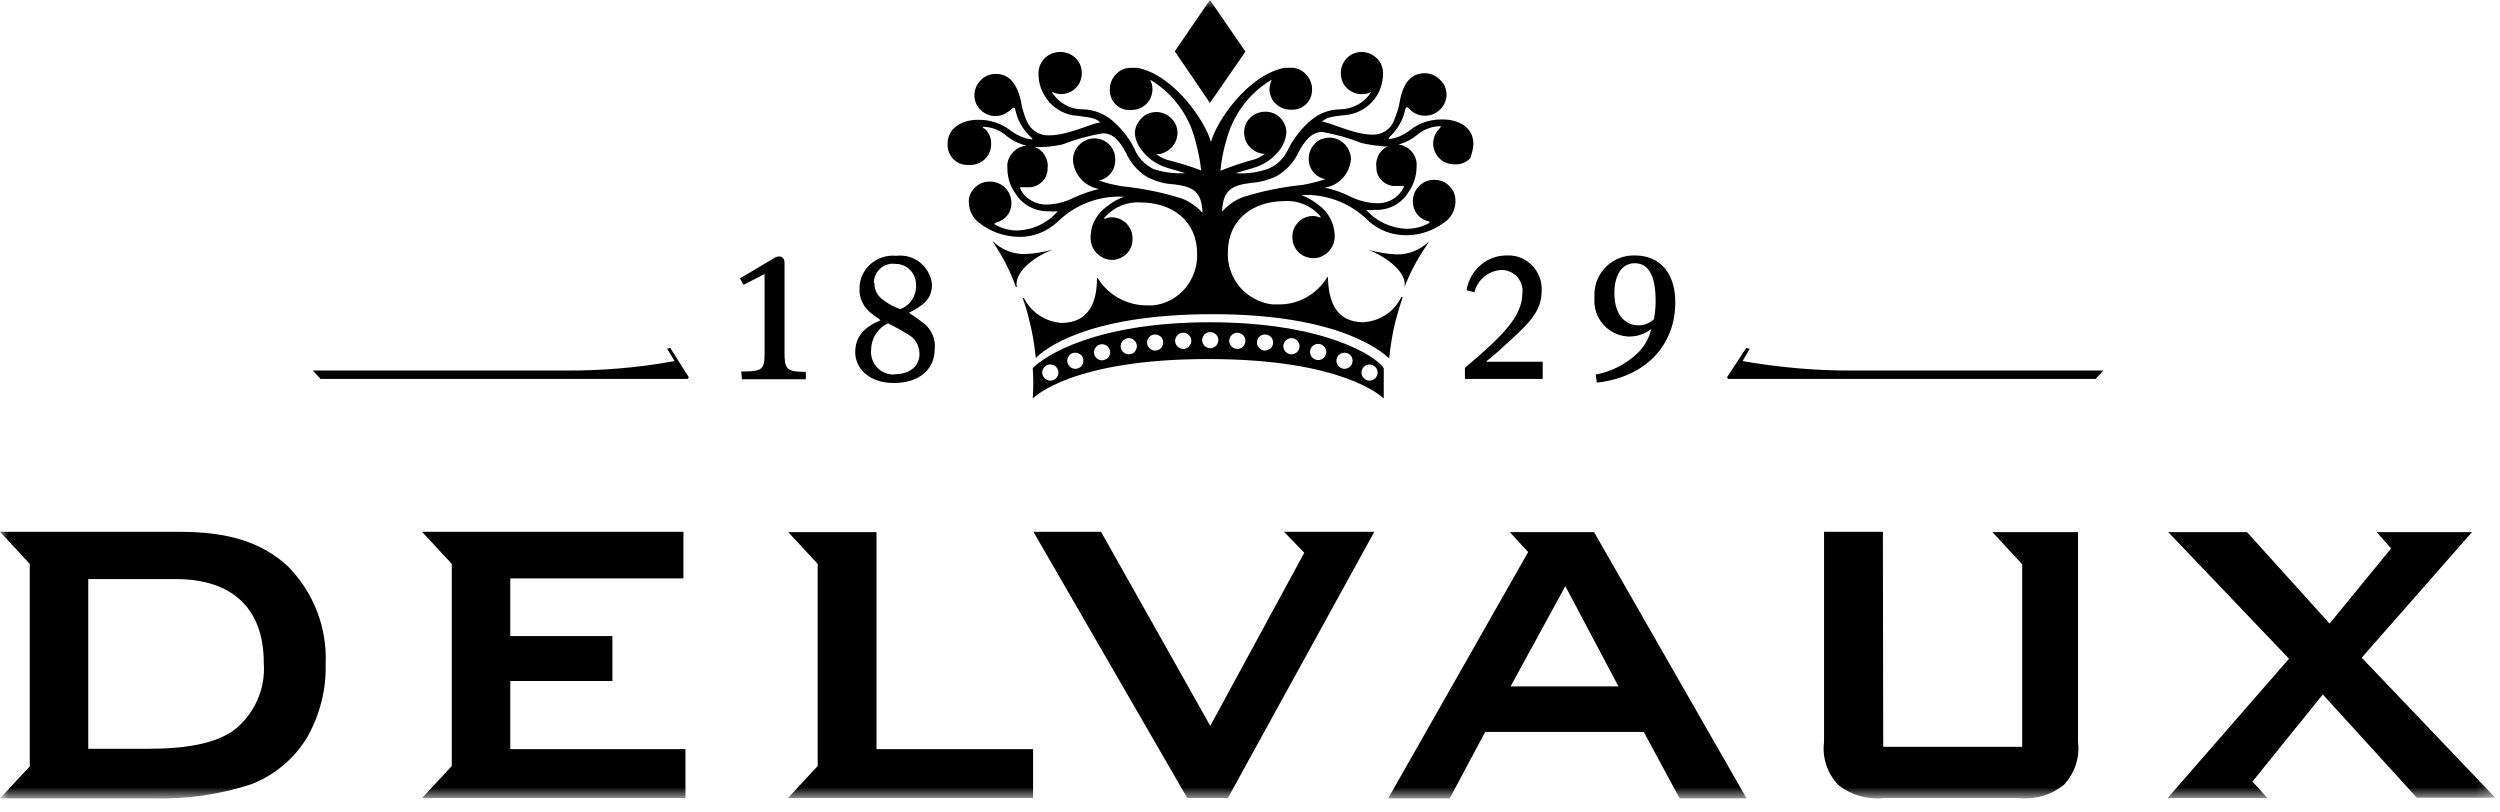 <svg xmlns="http://www.w3.org/2000/svg" width="154" height="50" viewBox="0 0 154 50" fill="none"><mask id="mask0_50_38" style="mask-type:luminance" maskUnits="userSpaceOnUse" x="0" y="0" width="154" height="50"><path d="M153.731 0H0V49.161H153.731V0Z" fill="white"></path></mask><g mask="url(#mask0_50_38)"><path d="M74.532 6.34L76.72 3.18L74.532 0L72.366 3.16L74.532 6.34ZM84.365 23.448C84.094 23.448 83.865 23.219 83.865 22.949C83.865 22.678 84.094 22.45 84.365 22.45C84.635 22.45 84.865 22.678 84.865 22.949C84.865 23.073 84.802 23.198 84.719 23.302C84.635 23.385 84.49 23.448 84.365 23.448ZM82.823 22.72C82.552 22.72 82.323 22.491 82.323 22.221C82.323 22.096 82.386 21.972 82.469 21.868C82.656 21.681 82.99 21.681 83.177 21.868C83.365 22.055 83.365 22.387 83.177 22.575C83.073 22.658 82.948 22.72 82.823 22.72ZM81.198 22.18C80.927 22.18 80.698 21.951 80.698 21.681C80.698 21.41 80.927 21.182 81.198 21.182C81.469 21.182 81.698 21.41 81.698 21.681C81.698 21.805 81.636 21.951 81.552 22.034C81.448 22.138 81.323 22.18 81.198 22.18ZM79.553 21.826C79.282 21.826 79.053 21.598 79.053 21.327C79.053 21.057 79.282 20.828 79.553 20.828C79.823 20.828 80.053 21.057 80.053 21.327C80.053 21.452 79.99 21.598 79.907 21.681C79.803 21.785 79.678 21.826 79.553 21.826ZM77.928 21.598C77.657 21.598 77.428 21.369 77.428 21.099C77.428 20.974 77.49 20.828 77.574 20.745C77.761 20.558 78.074 20.558 78.282 20.745C78.469 20.932 78.469 21.265 78.282 21.452C78.178 21.535 78.053 21.577 77.928 21.598ZM76.22 21.494C75.949 21.494 75.72 21.265 75.72 20.995C75.72 20.724 75.949 20.496 76.22 20.496C76.49 20.496 76.72 20.724 76.72 20.995C76.72 21.119 76.657 21.265 76.574 21.348C76.47 21.452 76.345 21.494 76.22 21.494ZM74.553 21.452C74.282 21.452 74.053 21.223 74.053 20.953C74.053 20.683 74.282 20.454 74.553 20.454C74.824 20.454 75.053 20.683 75.053 20.953C75.053 21.078 74.991 21.203 74.907 21.307C74.803 21.39 74.678 21.452 74.553 21.452ZM72.887 21.494C72.616 21.494 72.387 21.265 72.387 20.995C72.387 20.724 72.616 20.496 72.887 20.496C73.158 20.496 73.387 20.724 73.387 20.995C73.387 21.119 73.324 21.244 73.241 21.348C73.137 21.452 73.012 21.494 72.887 21.494ZM71.158 21.598C70.887 21.598 70.658 21.369 70.658 21.099C70.658 20.974 70.72 20.849 70.804 20.745C70.991 20.558 71.304 20.558 71.512 20.745C71.699 20.932 71.699 21.265 71.512 21.452C71.429 21.535 71.283 21.598 71.158 21.598ZM69.533 21.826C69.262 21.826 69.033 21.598 69.033 21.327C69.033 21.057 69.262 20.828 69.533 20.828C69.804 20.828 70.033 21.057 70.033 21.327C70.033 21.452 69.971 21.577 69.887 21.681C69.804 21.785 69.658 21.826 69.533 21.826ZM67.887 22.2C67.617 22.2 67.388 21.972 67.388 21.701C67.388 21.431 67.617 21.203 67.887 21.203C68.158 21.203 68.387 21.431 68.387 21.701C68.387 21.826 68.325 21.972 68.242 22.055C68.137 22.138 68.012 22.18 67.887 22.2ZM66.242 22.72C65.971 22.72 65.742 22.491 65.742 22.221C65.742 22.096 65.804 21.972 65.888 21.868C66.075 21.681 66.388 21.681 66.596 21.868C66.783 22.055 66.783 22.387 66.596 22.575C66.513 22.658 66.367 22.72 66.242 22.72ZM64.7 23.448C64.43 23.448 64.2 23.219 64.2 22.949C64.2 22.678 64.43 22.45 64.7 22.45C64.971 22.45 65.2 22.678 65.2 22.949C65.2 23.073 65.138 23.219 65.054 23.302C64.971 23.385 64.846 23.448 64.7 23.448ZM74.532 19.852C67.429 19.852 64.284 21.972 63.617 22.678C63.659 23.302 63.659 23.926 63.617 24.549C63.721 24.445 66.075 22.117 74.428 22.117C82.781 22.117 85.156 24.466 85.239 24.549V22.678C84.781 21.951 81.594 19.852 74.532 19.852ZM62.638 17.69C62.451 16.817 63.617 15.84 64.846 15.382C64.284 15.528 63.7 15.632 63.096 15.652C62.367 15.652 61.659 15.361 61.138 14.842L61.326 15.154C61.846 15.944 62.263 16.796 62.576 17.669" fill="black"></path><path d="M90.76 8.855C90.76 7.795 89.781 7.359 88.885 7.359C88.135 7.338 87.406 7.566 86.823 8.045C86.468 8.315 86.052 8.502 85.594 8.564C85.51 8.564 85.531 8.564 85.594 8.439C86.094 7.982 86.448 7.359 86.573 6.693C86.635 6.486 86.802 6.693 86.802 6.693C87.281 7.234 88.114 7.275 88.656 6.797C88.739 6.735 88.802 6.652 88.864 6.569C89.239 6.049 89.176 5.342 88.697 4.906C88.447 4.656 88.114 4.511 87.781 4.511C87.073 4.511 86.489 4.906 86.239 6.174C86.177 6.61 86.031 7.047 85.864 7.442C85.656 7.961 85.135 8.315 84.552 8.294C83.365 8.294 81.844 7.483 81.427 7.504C81.761 7.171 82.219 7.171 82.865 7.088C83.844 7.005 84.698 6.361 85.031 5.446C85.135 5.155 85.198 4.823 85.198 4.511C85.198 3.783 84.594 3.201 83.865 3.201C83.698 3.201 83.531 3.243 83.365 3.305C82.886 3.513 82.573 4.012 82.594 4.532C82.594 4.698 82.636 4.864 82.698 5.03C82.761 5.197 82.865 5.321 82.99 5.446C83.24 5.675 83.573 5.82 83.927 5.8C84.115 5.8 84.302 5.758 84.469 5.654C84.052 6.34 83.302 6.735 82.511 6.735C81.865 6.756 81.24 6.984 80.74 7.421C80.178 7.899 79.719 8.481 79.386 9.125C79.136 9.707 78.678 10.186 78.074 10.414C77.449 10.622 76.782 10.726 76.116 10.664C76.386 10.581 77.22 10.352 77.428 10.269C78.011 10.061 78.49 9.687 78.865 9.188C79.073 8.897 79.198 8.564 79.24 8.211C79.24 8.045 79.219 7.857 79.157 7.712C79.032 7.379 78.782 7.13 78.469 6.984C78.303 6.922 78.136 6.88 77.969 6.88C77.803 6.88 77.636 6.901 77.47 6.964C77.303 7.026 77.157 7.109 77.032 7.234C76.907 7.359 76.803 7.483 76.74 7.65C76.678 7.816 76.636 7.982 76.636 8.148C76.636 8.502 76.761 8.834 77.011 9.084C77.261 9.333 77.595 9.479 77.928 9.479C77.74 9.604 77.532 9.728 77.303 9.811C76.574 9.998 75.866 10.248 75.178 10.518C75.241 9.895 75.345 9.292 75.532 8.689C75.928 7.109 76.928 5.737 78.344 4.906C78.261 5.093 78.199 5.301 78.199 5.488C78.199 5.654 78.24 5.82 78.303 5.987C78.365 6.153 78.469 6.278 78.594 6.402C78.844 6.631 79.178 6.777 79.532 6.756C79.886 6.777 80.219 6.652 80.469 6.402C80.594 6.278 80.677 6.153 80.74 5.987C80.802 5.82 80.823 5.654 80.823 5.488C80.823 5.134 80.677 4.802 80.427 4.552C80.302 4.428 80.157 4.324 79.99 4.261C79.823 4.199 79.657 4.157 79.49 4.178C79.365 4.178 79.24 4.178 79.115 4.178C76.845 4.635 74.928 7.483 74.595 8.751C74.262 7.504 72.345 4.635 70.075 4.178C69.95 4.178 69.825 4.178 69.7 4.178C69.533 4.178 69.346 4.199 69.2 4.261C69.033 4.324 68.887 4.428 68.762 4.552C68.512 4.802 68.367 5.134 68.367 5.488C68.325 6.153 68.825 6.735 69.491 6.777C69.554 6.777 69.596 6.777 69.658 6.777C69.825 6.777 69.991 6.756 70.158 6.693C70.325 6.631 70.47 6.548 70.595 6.423C70.72 6.298 70.825 6.174 70.887 6.007C70.95 5.841 70.991 5.675 70.991 5.509C70.991 5.301 70.95 5.093 70.845 4.906C72.241 5.737 73.241 7.088 73.637 8.668C73.803 9.271 73.928 9.874 73.991 10.497C73.283 10.227 72.574 10.019 71.845 9.832C71.616 9.749 71.408 9.624 71.22 9.5C71.387 9.5 71.554 9.479 71.72 9.396C72.199 9.188 72.533 8.73 72.533 8.19C72.533 8.024 72.512 7.857 72.428 7.691C72.366 7.525 72.262 7.4 72.137 7.275C71.887 7.026 71.554 6.901 71.22 6.901C71.054 6.901 70.887 6.943 70.72 7.005C70.554 7.068 70.429 7.171 70.304 7.296C70.179 7.421 70.096 7.566 70.012 7.712C69.95 7.878 69.908 8.045 69.908 8.211C69.929 8.564 70.075 8.918 70.283 9.188C70.637 9.687 71.137 10.061 71.699 10.269C71.908 10.352 72.741 10.581 73.012 10.664C72.345 10.705 71.679 10.622 71.054 10.414C70.512 10.144 70.075 9.687 69.866 9.125C69.533 8.481 69.075 7.899 68.512 7.421C68.012 7.005 67.388 6.756 66.742 6.735C65.95 6.756 65.2 6.34 64.784 5.654C64.95 5.737 65.138 5.779 65.304 5.8C65.471 5.8 65.638 5.779 65.804 5.716C65.971 5.654 66.117 5.571 66.242 5.446C66.367 5.321 66.471 5.197 66.533 5.03C66.596 4.864 66.638 4.698 66.638 4.532C66.638 4.365 66.617 4.178 66.554 4.033C66.429 3.7 66.179 3.451 65.846 3.305C65.679 3.243 65.513 3.201 65.346 3.201C64.805 3.18 64.284 3.492 64.075 3.991C64.013 4.157 63.971 4.324 63.971 4.511C63.971 4.843 64.013 5.155 64.138 5.467C64.263 5.779 64.43 6.049 64.638 6.298C64.846 6.527 65.117 6.735 65.409 6.88C65.7 7.026 66.013 7.109 66.346 7.13C66.992 7.234 67.45 7.213 67.783 7.546C67.346 7.546 65.825 8.336 64.659 8.336C64.055 8.377 63.492 8.024 63.263 7.483C63.075 7.068 62.95 6.652 62.888 6.215C62.596 4.947 62.013 4.552 61.326 4.552C60.972 4.552 60.638 4.698 60.409 4.947C59.909 5.446 59.888 6.257 60.388 6.756C60.534 6.901 60.701 7.005 60.867 7.068C61.117 7.171 61.388 7.171 61.638 7.109C61.888 7.047 62.117 6.901 62.305 6.714C62.305 6.714 62.471 6.548 62.534 6.714C62.659 7.379 63.013 8.003 63.513 8.46C63.617 8.543 63.638 8.585 63.513 8.585C63.075 8.523 62.659 8.336 62.284 8.065C61.701 7.608 60.972 7.359 60.242 7.379C59.326 7.379 58.368 7.837 58.368 8.876C58.368 9.042 58.389 9.209 58.451 9.375C58.639 9.874 59.118 10.186 59.659 10.165C60.013 10.186 60.367 10.061 60.638 9.832C60.909 9.583 61.055 9.25 61.055 8.876C61.076 8.523 60.93 8.19 60.68 7.941L60.576 7.899C60.492 7.837 60.576 7.816 60.638 7.816C61.159 7.837 61.638 8.045 62.034 8.398C62.596 8.834 63.284 9.063 63.992 9.063C64.492 9.063 64.971 9.001 65.45 8.897C66.242 8.585 67.075 8.356 67.929 8.211C68.429 8.211 68.825 8.439 69.366 9.416C69.637 10.04 70.096 10.56 70.679 10.913C71.179 11.163 71.72 11.329 72.283 11.35C73.47 11.495 74.032 11.765 74.074 13.117C73.72 12.722 73.283 12.41 72.783 12.223C71.595 11.848 70.345 11.599 69.116 11.474C68.637 11.391 68.158 11.287 67.7 11.121C67.992 11.059 68.242 10.913 68.429 10.664C68.617 10.435 68.7 10.144 68.7 9.853C68.7 9.687 68.679 9.5 68.617 9.354C68.554 9.188 68.471 9.042 68.346 8.918C68.221 8.793 68.075 8.689 67.929 8.627C67.762 8.564 67.596 8.523 67.429 8.523C66.7 8.523 66.096 9.125 66.096 9.853C66.138 10.747 66.825 11.495 67.7 11.641C67.158 11.765 66.638 11.953 66.138 12.181C65.638 12.431 65.096 12.576 64.555 12.597C64.2 12.618 63.846 12.534 63.555 12.368C63.242 12.202 62.992 11.932 62.846 11.62C62.846 11.516 62.846 11.516 62.992 11.537H63.284C63.617 11.557 63.95 11.433 64.18 11.204C64.305 11.1 64.388 10.955 64.45 10.809C64.513 10.664 64.534 10.497 64.534 10.331C64.555 10.165 64.534 9.978 64.471 9.811C64.409 9.645 64.325 9.5 64.221 9.375C64.096 9.25 63.971 9.146 63.805 9.084C63.492 8.938 63.117 8.938 62.805 9.084C62.492 9.229 62.242 9.5 62.117 9.832C62.055 9.998 62.034 10.165 62.055 10.352C62.055 10.892 62.201 11.433 62.534 11.89C62.971 12.618 63.784 13.054 64.638 13.013C64.805 13.033 64.992 13.033 65.159 13.013C64.534 13.74 63.617 14.177 62.638 14.197C62.159 14.197 61.701 14.073 61.284 13.823C61.201 13.823 61.284 13.74 61.388 13.699C61.659 13.636 61.888 13.47 62.055 13.262C62.221 13.054 62.305 12.784 62.305 12.514C62.305 11.786 61.742 11.204 61.013 11.183C60.847 11.183 60.659 11.204 60.492 11.267C60.159 11.391 59.909 11.661 59.763 11.973C59.701 12.139 59.659 12.306 59.68 12.493C59.701 12.971 59.909 13.408 60.284 13.699C60.972 14.26 61.846 14.572 62.742 14.592C63.659 14.613 64.534 14.26 65.2 13.615C66.284 12.576 67.742 12.036 69.241 12.119C68.846 12.264 68.471 12.472 68.158 12.742C67.554 13.179 67.179 13.865 67.179 14.613C67.179 14.78 67.2 14.967 67.263 15.133C67.325 15.299 67.408 15.445 67.533 15.569C67.658 15.694 67.783 15.798 67.95 15.881C68.117 15.964 68.283 16.006 68.45 16.006C68.617 16.027 68.804 15.985 68.95 15.923C69.45 15.736 69.783 15.258 69.762 14.717C69.762 14.551 69.741 14.364 69.679 14.218C69.616 14.052 69.512 13.906 69.408 13.782C69.158 13.532 68.825 13.387 68.492 13.387C68.367 13.387 68.221 13.408 68.096 13.47C68.012 13.47 67.95 13.47 68.096 13.345C68.637 12.742 69.45 12.41 70.262 12.472C72.22 12.472 73.741 13.615 73.741 15.611C73.782 16.38 73.512 17.149 73.012 17.752C72.512 18.355 71.804 18.729 71.033 18.812C70.929 18.812 70.804 18.812 70.7 18.812C69.45 18.833 68.262 18.189 67.617 17.128H67.575C67.575 18.708 67.013 19.602 65.971 19.831C65.784 19.872 65.596 19.893 65.409 19.893C64.409 19.831 63.513 19.249 63.075 18.355H62.992C63.159 18.791 63.284 19.228 63.388 19.664C63.596 20.454 63.721 21.244 63.805 22.055C64.263 21.577 66.867 19.353 74.699 19.353C82.531 19.353 85.114 21.66 85.573 22.076C85.656 21.265 85.781 20.475 85.989 19.685C86.114 19.249 86.239 18.791 86.385 18.376V18.293H86.323C85.885 19.207 84.99 19.789 83.969 19.852C83.781 19.852 83.594 19.831 83.406 19.789C82.365 19.561 81.823 18.646 81.802 17.066C81.781 17.066 81.761 17.066 81.761 17.066C81.115 18.147 79.948 18.791 78.699 18.75C78.594 18.75 78.469 18.75 78.365 18.75C77.99 18.708 77.615 18.584 77.261 18.396C76.574 18.022 76.053 17.419 75.803 16.671C75.678 16.297 75.616 15.923 75.636 15.528C75.636 13.553 77.157 12.389 79.115 12.389C79.928 12.327 80.74 12.659 81.282 13.262C81.407 13.408 81.344 13.428 81.282 13.387C81.157 13.345 81.032 13.304 80.886 13.304C80.532 13.304 80.198 13.449 79.969 13.699C79.719 13.948 79.594 14.281 79.615 14.634C79.615 14.8 79.636 14.987 79.719 15.133C79.844 15.445 80.115 15.715 80.448 15.819C80.615 15.881 80.782 15.902 80.948 15.902C81.115 15.902 81.302 15.86 81.448 15.777C81.761 15.632 82.011 15.361 82.136 15.029C82.198 14.863 82.219 14.696 82.219 14.509C82.198 13.761 81.844 13.075 81.24 12.638C80.907 12.368 80.552 12.16 80.157 12.015C81.656 11.932 83.115 12.472 84.198 13.511C84.844 14.156 85.739 14.509 86.656 14.489C87.552 14.489 88.406 14.156 89.114 13.595C89.468 13.283 89.656 12.846 89.656 12.389C89.676 11.848 89.343 11.37 88.843 11.163C88.677 11.1 88.51 11.079 88.322 11.079C87.968 11.079 87.635 11.225 87.406 11.474C87.156 11.724 87.031 12.056 87.031 12.41C87.031 12.971 87.385 13.47 87.927 13.615C88.031 13.615 88.114 13.678 88.031 13.74C87.614 13.969 87.156 14.094 86.677 14.094C85.719 14.073 84.802 13.657 84.156 12.929C84.323 12.95 84.51 12.95 84.677 12.929C85.531 12.971 86.344 12.555 86.781 11.807C87.093 11.35 87.26 10.83 87.26 10.269C87.281 10.102 87.26 9.915 87.198 9.749C87.031 9.25 86.552 8.897 86.01 8.897C85.656 8.897 85.323 9.042 85.094 9.313C84.969 9.437 84.885 9.583 84.844 9.749C84.781 9.915 84.76 10.082 84.781 10.269C84.781 10.435 84.802 10.601 84.865 10.747C84.927 10.892 85.031 11.038 85.135 11.142C85.26 11.246 85.406 11.35 85.552 11.391C85.698 11.454 85.864 11.474 86.031 11.454H86.323C86.448 11.454 86.51 11.454 86.468 11.537C86.156 12.181 85.469 12.576 84.74 12.514C84.198 12.493 83.656 12.347 83.156 12.098C82.656 11.848 82.136 11.661 81.594 11.557C82.49 11.433 83.156 10.684 83.219 9.791C83.198 9.063 82.594 8.46 81.865 8.481C81.698 8.481 81.552 8.523 81.407 8.564C81.24 8.627 81.115 8.73 80.99 8.855C80.74 9.105 80.615 9.437 80.615 9.791C80.615 10.414 81.052 10.934 81.656 11.038C81.198 11.183 80.719 11.308 80.24 11.391C78.99 11.516 77.761 11.765 76.574 12.139C76.074 12.327 75.636 12.638 75.282 13.033C75.324 11.703 75.886 11.412 77.074 11.267C77.636 11.225 78.178 11.079 78.678 10.83C79.261 10.477 79.74 9.957 80.011 9.333C80.552 8.356 80.99 8.128 81.448 8.128C82.281 8.273 83.094 8.502 83.885 8.814C84.344 8.918 84.802 8.98 85.281 9.022C85.989 9.022 86.677 8.793 87.239 8.356C87.635 8.003 88.135 7.795 88.656 7.774C88.76 7.774 88.802 7.774 88.718 7.857L88.656 7.941C88.406 8.19 88.281 8.523 88.281 8.876C88.302 9.396 88.635 9.874 89.114 10.04C89.281 10.102 89.447 10.123 89.635 10.123C89.989 10.144 90.322 9.998 90.572 9.749C90.635 9.541 90.76 9.188 90.76 8.855Z" fill="black"></path><path d="M129.088 23.344L129.567 22.824H114.215C111.903 22.845 109.611 22.637 107.341 22.242L107.778 21.494L107.57 21.431L106.383 23.24L106.466 23.344H129.088ZM42.349 23.344L42.432 23.24L41.287 21.431L41.099 21.494L41.557 22.242C39.287 22.658 36.995 22.845 34.683 22.824H19.268L19.748 23.344H42.349ZM145.482 40.514L152.273 32.781H146.399L147.294 33.779L143.503 38.414L138.42 32.781H133.567L141.003 40.576L133.525 49.161H139.67L138.754 48.142L143.086 42.779L148.877 49.14H153.71L145.482 40.514ZM93.051 42.281L96.426 36.107L99.696 42.281H93.051ZM98.196 32.781H93.009L94.134 34.007L85.51 49.182H89.301L91.489 45.087H101.258L103.466 49.182H107.591L98.196 32.781ZM14.352 45.024C13.248 45.773 11.582 46.126 9.082 46.126H5.437V35.67H10.811C14.332 35.67 16.248 37.499 16.248 40.825C16.373 42.447 15.665 44.027 14.352 45.024ZM17.685 34.839C16.102 33.404 14.061 32.76 11.082 32.76H0L1.833 34.735V47.207L0 49.182H9.374C11.436 49.244 13.498 48.953 15.477 48.309C16.935 47.747 18.164 46.708 18.956 45.357C19.706 44.006 20.102 42.468 20.06 40.929C20.164 38.663 19.31 36.46 17.706 34.859L17.685 34.839ZM27.83 34.735V47.186L25.997 49.161H42.224V46.147H31.434V41.948H37.724V39.183H31.434V35.629H42.099V32.76H25.997L27.83 34.735ZM50.369 34.735V47.186L48.536 49.161H63.638V46.147H53.993V32.781H48.556L50.369 34.735ZM67.825 32.76H63.659L73.137 49.161H75.636L84.656 32.76H79.094L80.344 34.049L74.553 44.712L67.825 32.76ZM115.986 32.76H112.361V45.71C112.236 46.687 112.569 47.644 113.236 48.35C114.007 48.974 115.007 49.265 116.006 49.161H124.401C125.38 49.265 126.359 48.974 127.13 48.35C127.797 47.644 128.13 46.666 128.005 45.71V32.781H122.735L124.568 34.756V46.001H116.006L115.986 32.76ZM101.883 19.664C101.612 19.914 101.258 20.059 100.904 20.038C100.175 20.038 99.446 19.456 99.446 18.064C99.446 16.858 99.967 16.214 100.696 16.214C101.425 16.214 101.987 16.754 101.987 18.563C101.987 18.937 101.946 19.311 101.883 19.664ZM100.717 15.736C99.363 15.694 98.238 16.754 98.217 18.105C98.217 18.209 98.217 18.313 98.217 18.396C98.134 19.581 99.029 20.62 100.217 20.724C100.758 20.766 101.3 20.6 101.717 20.267C101.571 20.912 101.196 21.514 100.675 21.93C100.008 22.512 99.175 22.907 98.3 23.073L98.363 23.572C101.487 23.219 103.196 21.161 103.196 18.646C103.216 16.921 102.321 15.736 100.717 15.736ZM90.239 23.344H95.03V22.284H91.572V22.242C91.864 22.013 91.968 21.951 93.072 20.932C94.488 19.664 94.967 18.958 94.967 17.877C95.009 16.754 94.134 15.777 93.009 15.736C92.947 15.736 92.905 15.736 92.843 15.736C92.551 15.736 92.239 15.777 91.968 15.881C91.676 15.985 91.426 16.131 91.197 16.338C90.968 16.526 90.78 16.775 90.635 17.024C90.489 17.295 90.385 17.565 90.343 17.877L90.822 18.001C91.01 17.232 91.697 16.671 92.489 16.629C92.843 16.629 93.197 16.775 93.447 17.045C93.572 17.17 93.655 17.336 93.718 17.503C93.78 17.669 93.801 17.856 93.78 18.022C93.78 19.415 92.739 20.558 90.239 22.658V23.323V23.344ZM55.077 23.073C54.681 23.073 54.285 22.928 54.014 22.616C53.743 22.325 53.618 21.909 53.66 21.514C53.681 20.828 54.077 20.205 54.702 19.914C55.118 20.122 55.535 20.35 55.931 20.6C56.368 20.828 56.639 21.286 56.639 21.785C56.66 22.471 56.139 23.053 55.097 23.053L55.077 23.073ZM53.827 17.44C53.827 17.087 53.972 16.775 54.222 16.546C54.347 16.422 54.493 16.338 54.66 16.297C54.827 16.235 54.993 16.235 55.16 16.255C55.701 16.255 56.181 16.588 56.347 17.087C56.41 17.253 56.431 17.419 56.431 17.586C56.451 18.23 56.056 18.833 55.452 19.041C55.097 18.916 54.764 18.75 54.472 18.521C54.097 18.292 53.847 17.897 53.868 17.44H53.827ZM56.764 19.81C56.514 19.623 56.264 19.436 55.993 19.269C56.868 18.812 57.41 18.438 57.41 17.523C57.389 17.253 57.305 17.004 57.18 16.775C57.055 16.546 56.889 16.338 56.681 16.172C56.264 15.839 55.722 15.694 55.202 15.756C54.077 15.652 53.056 16.463 52.952 17.586C52.952 17.627 52.952 17.669 52.952 17.71C52.889 18.355 53.202 18.978 53.743 19.352C53.931 19.519 54.139 19.623 54.243 19.727C53.264 20.142 52.681 20.704 52.681 21.701C52.681 22.699 53.556 23.593 55.056 23.593C56.722 23.593 57.576 22.658 57.576 21.535C57.66 20.828 57.326 20.184 56.764 19.81ZM45.703 23.364H49.64V22.907C48.431 22.907 48.327 22.741 48.327 21.681V16.193C48.327 15.923 48.181 15.798 47.994 15.798C47.89 15.798 47.765 15.839 47.682 15.902C47.161 16.214 45.578 17.149 45.578 17.149L45.807 17.544L47.098 16.879V21.66C47.098 22.741 47.036 22.886 45.661 22.886L45.703 23.364ZM86.51 17.71C86.843 16.817 87.302 15.964 87.843 15.174L88.031 14.863C87.51 15.382 86.802 15.673 86.073 15.673C85.489 15.652 84.906 15.549 84.323 15.403C85.531 15.881 86.718 16.858 86.51 17.71Z" fill="black"></path></g></svg>